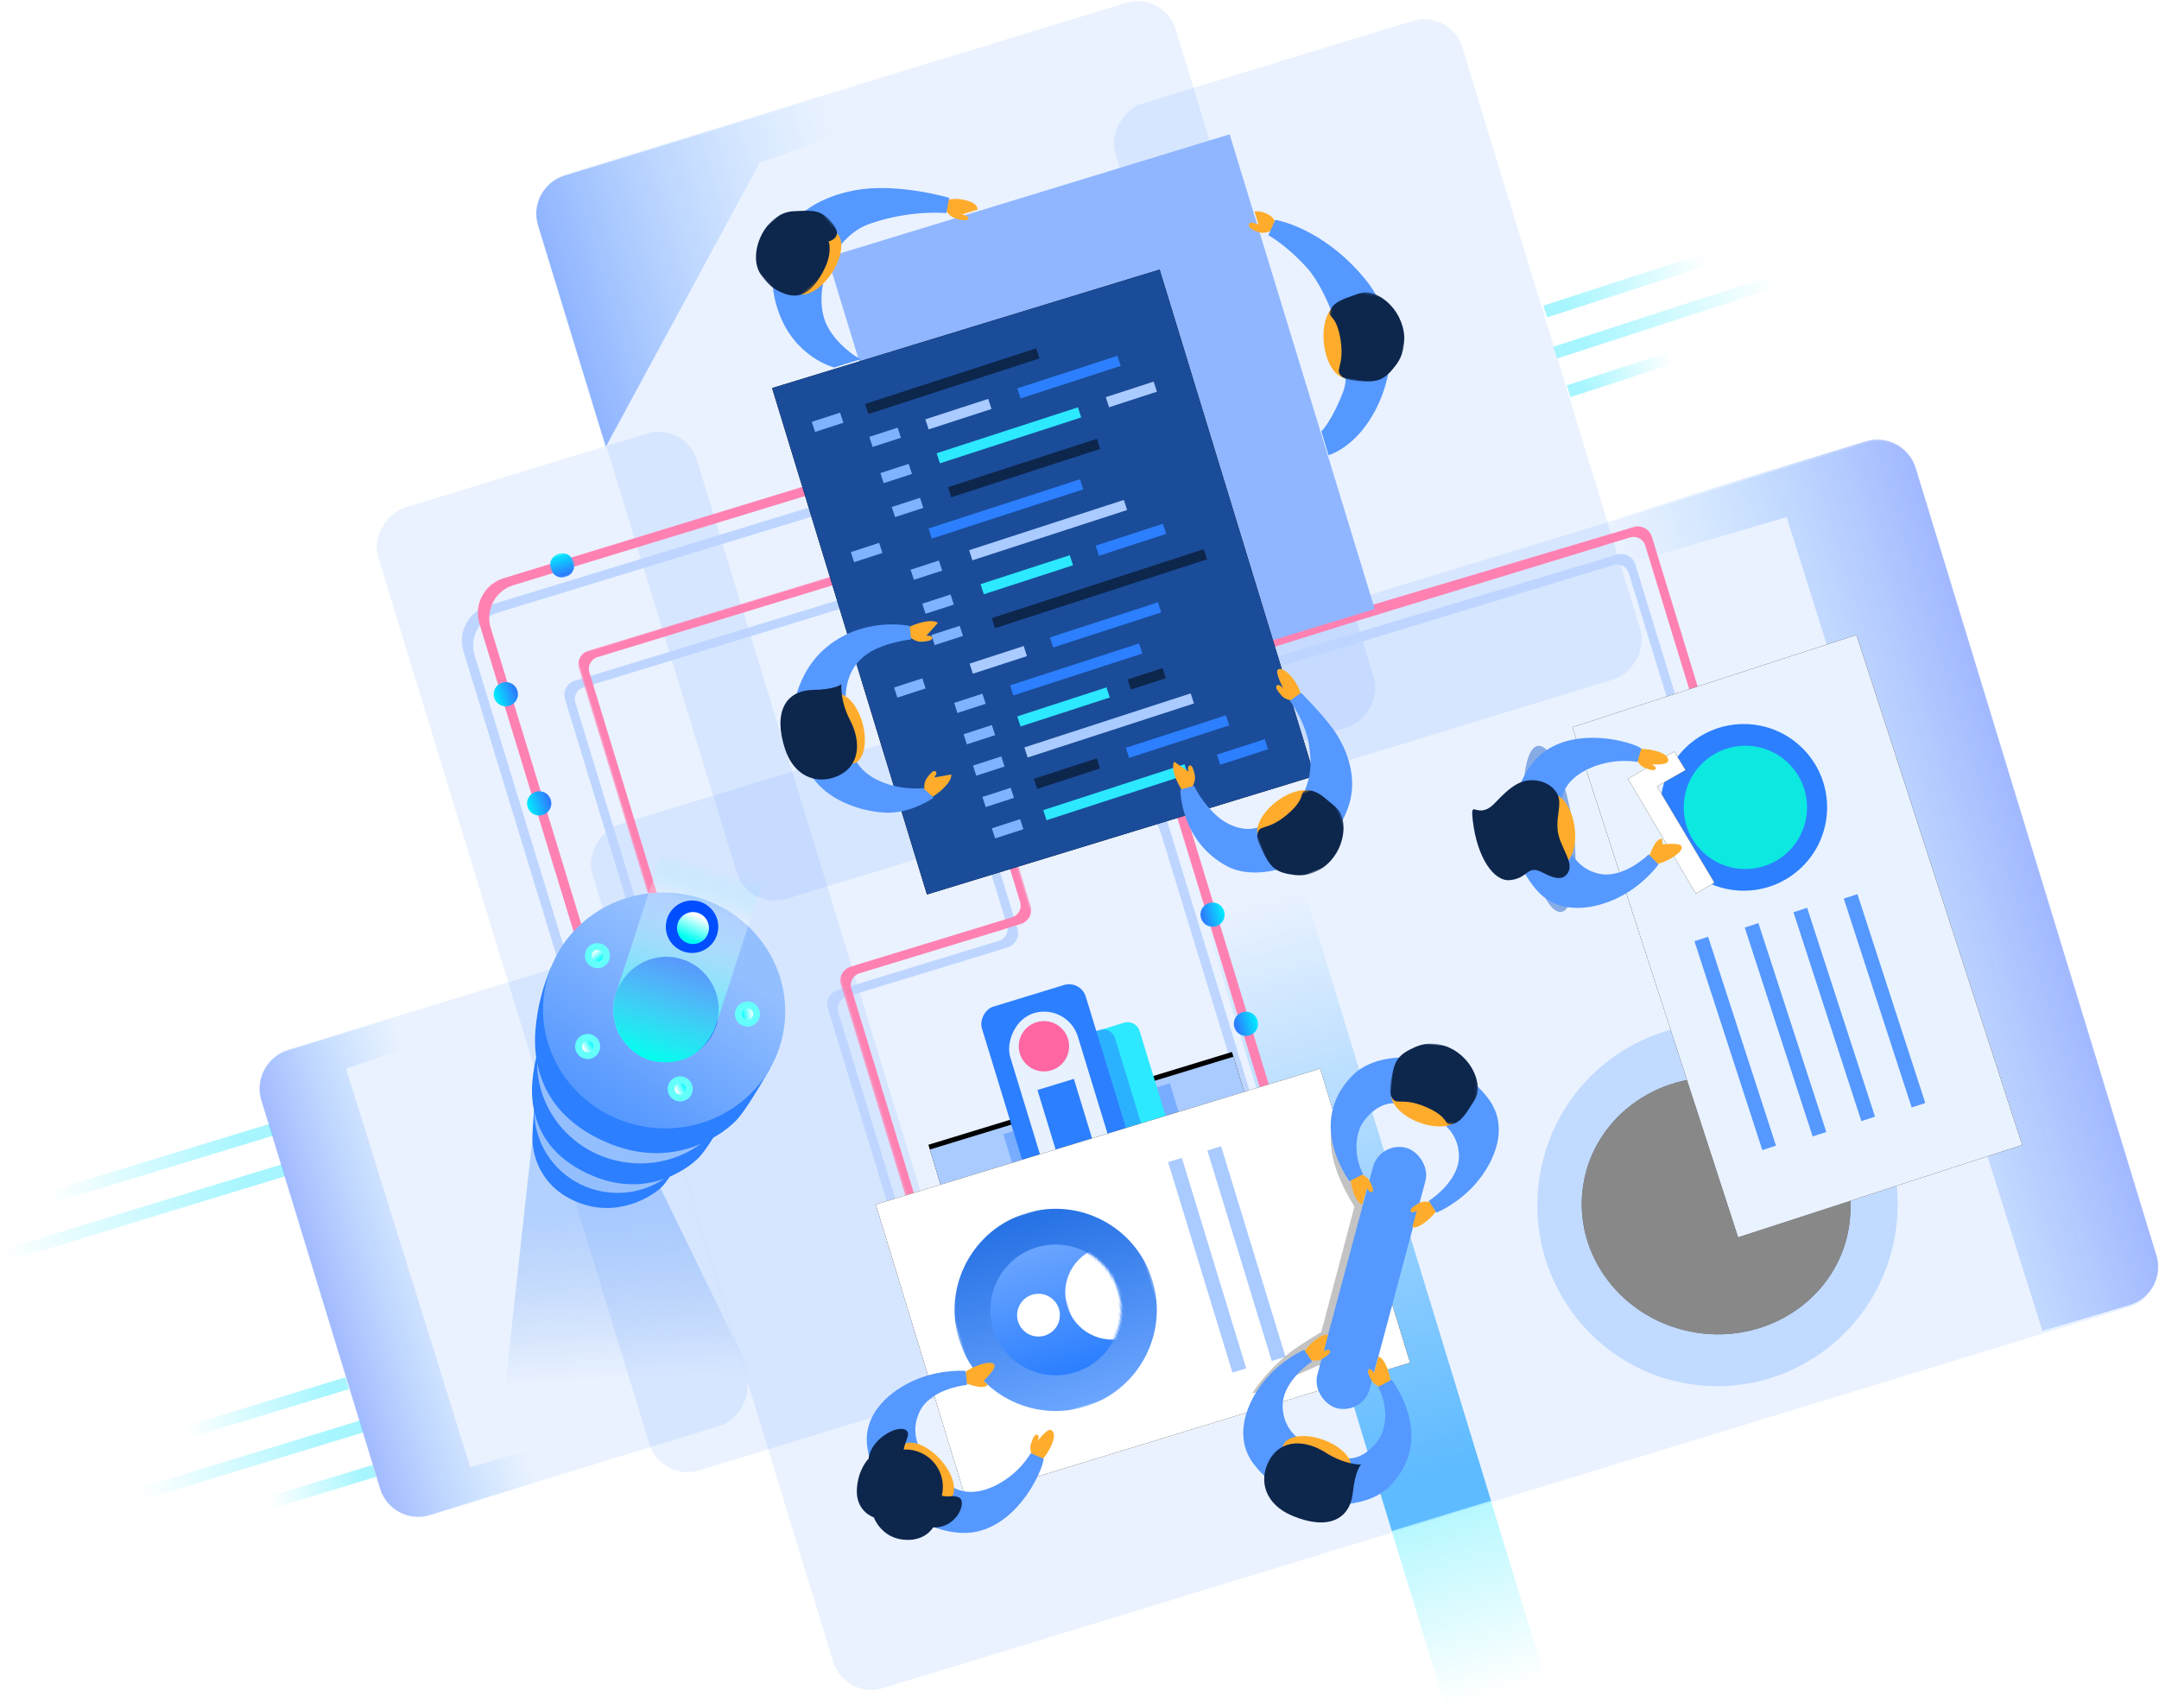 <?xml version="1.0" encoding="UTF-8"?>
<svg width="867px" height="686px" viewBox="0 0 867 686" version="1.1" xmlns="http://www.w3.org/2000/svg" xmlns:xlink="http://www.w3.org/1999/xlink">
    <!-- Generator: Sketch 51 (57462) - http://www.bohemiancoding.com/sketch -->
    <title>Group 15</title>
    <desc>Created with Sketch.</desc>
    <defs>
        <linearGradient x1="50%" y1="33.324%" x2="50%" y2="179.193%" id="linearGradient-1">
            <stop stop-color="#57B6FF" stop-opacity="0" offset="0%"></stop>
            <stop stop-color="#422CFF" offset="100%"></stop>
        </linearGradient>
        <linearGradient x1="9.309%" y1="92.572%" x2="9.309%" y2="-106.591%" id="linearGradient-2">
            <stop stop-color="#57B6FF" stop-opacity="0" offset="0%"></stop>
            <stop stop-color="#422CFF" offset="100%"></stop>
        </linearGradient>
        <linearGradient x1="84.412%" y1="50%" x2="9.948%" y2="50%" id="linearGradient-3">
            <stop stop-color="#2CE9FF" stop-opacity="0" offset="0%"></stop>
            <stop stop-color="#2CE9FF" stop-opacity="0.37" offset="100%"></stop>
        </linearGradient>
        <linearGradient x1="28.696%" y1="50%" x2="94.907%" y2="50%" id="linearGradient-4">
            <stop stop-color="#57B6FF" stop-opacity="0" offset="0%"></stop>
            <stop stop-color="#5FBBFF" offset="100%"></stop>
        </linearGradient>
        <linearGradient x1="84.412%" y1="50%" x2="9.948%" y2="50%" id="linearGradient-5">
            <stop stop-color="#2CE9FF" stop-opacity="0" offset="0%"></stop>
            <stop stop-color="#2CE9FF" stop-opacity="0.422" offset="100%"></stop>
        </linearGradient>
        <linearGradient x1="50%" y1="18.962%" x2="50%" y2="122.17%" id="linearGradient-6">
            <stop stop-color="#99CCFF" stop-opacity="0" offset="0%"></stop>
            <stop stop-color="#6E99FF" offset="100%"></stop>
        </linearGradient>
        <filter x="-3.7%" y="-1.2%" width="107.3%" height="102.4%" filterUnits="objectBoundingBox" id="filter-7">
            <feGaussianBlur stdDeviation="1" in="SourceGraphic"></feGaussianBlur>
        </filter>
        <polygon id="path-8" points="90.473 0 90.473 250.681 8.304 250.681 8.304 0"></polygon>
        <filter x="-34.3%" y="-3.6%" width="168.6%" height="107.2%" filterUnits="objectBoundingBox" id="filter-10">
            <feGaussianBlur stdDeviation="2" in="SourceGraphic"></feGaussianBlur>
        </filter>
        <polygon id="path-11" points="0.438 0.315 10.146 0.315 10.146 10.048 0.438 10.048 0.438 0.315"></polygon>
        <linearGradient x1="100%" y1="53.421%" x2="10.778%" y2="50%" id="linearGradient-13">
            <stop stop-color="#00EFFF" offset="0%"></stop>
            <stop stop-color="#2C7FFF" offset="100%"></stop>
        </linearGradient>
        <polygon id="path-14" points="121.261 127.061 0 127.061 0 0 121.261 0"></polygon>
        <filter x="-1.9%" y="-2.3%" width="103.8%" height="104.7%" filterUnits="objectBoundingBox" id="filter-16">
            <feGaussianBlur stdDeviation="1" in="SourceGraphic"></feGaussianBlur>
        </filter>
        <filter x="-1.9%" y="-1.8%" width="103.8%" height="103.6%" filterUnits="objectBoundingBox" id="filter-17">
            <feGaussianBlur stdDeviation="1" in="SourceGraphic"></feGaussianBlur>
        </filter>
        <polygon id="path-18" points="0.441 0.315 10.208 0.315 10.208 10.048 0.441 10.048 0.441 0.315"></polygon>
        <linearGradient x1="50%" y1="0%" x2="50%" y2="86.43%" id="linearGradient-20">
            <stop stop-color="#00EFFF" offset="0%"></stop>
            <stop stop-color="#2C7FFF" offset="100%"></stop>
        </linearGradient>
        <filter x="-4.9%" y="-4.7%" width="109.9%" height="109.4%" filterUnits="objectBoundingBox" id="filter-21">
            <feGaussianBlur stdDeviation="2" in="SourceGraphic"></feGaussianBlur>
        </filter>
        <polygon id="path-22" points="121.395 127.412 0 127.412 0 0 121.395 0"></polygon>
        <rect id="path-24" x="14.259" y="108.9" width="212.691" height="162.731"></rect>
        <filter x="-14.1%" y="-18.4%" width="128.2%" height="136.9%" filterUnits="objectBoundingBox" id="filter-25">
            <feOffset dx="0" dy="0" in="SourceAlpha" result="shadowOffsetOuter1"></feOffset>
            <feGaussianBlur stdDeviation="10" in="shadowOffsetOuter1" result="shadowBlurOuter1"></feGaussianBlur>
            <feColorMatrix values="0 0 0 0 0.118   0 0 0 0 0.345   0 0 0 0 0.698  0 0 0 0.85 0" type="matrix" in="shadowBlurOuter1"></feColorMatrix>
        </filter>
        <polygon id="path-26" points="35.7 32.182 0.749 32.182 0.749 0.395 35.7 0.395"></polygon>
        <polygon id="path-28" points="35.97 31.024 0.479 31.024 0.479 0.253 35.97 0.253 35.97 31.024"></polygon>
        <polygon id="path-30" points="4.98027651e-20 0.251 4.98027651e-20 11.712 10.439 11.712 10.439 0.251 0 0.251"></polygon>
        <polygon id="path-32" points="36.649 32.029 0.769 32.029 0.769 0.393 36.649 0.393"></polygon>
        <linearGradient x1="45.826%" y1="89.339%" x2="33.052%" y2="30.194%" id="linearGradient-34">
            <stop stop-color="#2772E5" stop-opacity="0" offset="0%"></stop>
            <stop stop-color="#5598FF" stop-opacity="0.368" offset="100%"></stop>
        </linearGradient>
        <linearGradient x1="26.99%" y1="92.684%" x2="60.414%" y2="20.769%" id="linearGradient-35">
            <stop stop-color="#5598FF" offset="0%"></stop>
            <stop stop-color="#94BFFF" offset="100%"></stop>
        </linearGradient>
        <linearGradient x1="50%" y1="0%" x2="50%" y2="100%" id="linearGradient-36">
            <stop stop-color="#19F9EF" stop-opacity="0" offset="0%"></stop>
            <stop stop-color="#FFFFFF" stop-opacity="0.273" offset="20.133%"></stop>
            <stop stop-color="#00FFED" offset="100%"></stop>
        </linearGradient>
        <filter x="-89.4%" y="-89.3%" width="278.7%" height="278.6%" filterUnits="objectBoundingBox" id="filter-37">
            <feGaussianBlur stdDeviation="3" in="SourceGraphic"></feGaussianBlur>
        </filter>
        <linearGradient x1="91.229%" y1="22.662%" x2="16.616%" y2="80.33%" id="linearGradient-38">
            <stop stop-color="#00FDFF" offset="0%"></stop>
            <stop stop-color="#FFFFFF" offset="100%"></stop>
        </linearGradient>
        <filter x="0.0%" y="0.0%" width="100.0%" height="100.0%" filterUnits="objectBoundingBox" id="filter-39">
            <feGaussianBlur stdDeviation="0" in="SourceGraphic"></feGaussianBlur>
        </filter>
        <filter x="-89.4%" y="-89.3%" width="278.7%" height="278.6%" filterUnits="objectBoundingBox" id="filter-40">
            <feGaussianBlur stdDeviation="3" in="SourceGraphic"></feGaussianBlur>
        </filter>
        <linearGradient x1="38.359%" y1="0%" x2="70.879%" y2="100%" id="linearGradient-41">
            <stop stop-color="#FFFFFFFEFDFF" offset="0%"></stop>
            <stop stop-color="#FFFFFF" offset="100%"></stop>
        </linearGradient>
        <filter x="0.0%" y="0.0%" width="100.0%" height="100.0%" filterUnits="objectBoundingBox" id="filter-42">
            <feGaussianBlur stdDeviation="0" in="SourceGraphic"></feGaussianBlur>
        </filter>
        <filter x="-89.4%" y="-89.3%" width="278.7%" height="278.6%" filterUnits="objectBoundingBox" id="filter-43">
            <feGaussianBlur stdDeviation="3" in="SourceGraphic"></feGaussianBlur>
        </filter>
        <linearGradient x1="0%" y1="66.188%" x2="100%" y2="34.645%" id="linearGradient-44">
            <stop stop-color="#00FDFF" offset="0%"></stop>
            <stop stop-color="#FFFFFF" offset="100%"></stop>
        </linearGradient>
        <filter x="0.0%" y="0.0%" width="100.0%" height="100.0%" filterUnits="objectBoundingBox" id="filter-45">
            <feGaussianBlur stdDeviation="0" in="SourceGraphic"></feGaussianBlur>
        </filter>
        <filter x="-89.4%" y="-89.3%" width="278.7%" height="278.6%" filterUnits="objectBoundingBox" id="filter-46">
            <feGaussianBlur stdDeviation="3" in="SourceGraphic"></feGaussianBlur>
        </filter>
        <linearGradient x1="85.421%" y1="81.004%" x2="15.72%" y2="19.013%" id="linearGradient-47">
            <stop stop-color="#00FDFF" offset="0%"></stop>
            <stop stop-color="#FFFFFF" offset="100%"></stop>
        </linearGradient>
        <filter x="0.0%" y="0.0%" width="100.0%" height="100.0%" filterUnits="objectBoundingBox" id="filter-48">
            <feGaussianBlur stdDeviation="0" in="SourceGraphic"></feGaussianBlur>
        </filter>
        <filter x="-142.5%" y="-142.3%" width="384.9%" height="384.7%" filterUnits="objectBoundingBox" id="filter-49">
            <feGaussianBlur stdDeviation="10" in="SourceGraphic"></feGaussianBlur>
        </filter>
        <linearGradient x1="37.288%" y1="83.436%" x2="57.7%" y2="9.668%" id="linearGradient-50">
            <stop stop-color="#00FFF3" offset="0%"></stop>
            <stop stop-color="#FFFFFF" offset="100%"></stop>
        </linearGradient>
        <filter x="-46.8%" y="-46.8%" width="193.6%" height="193.5%" filterUnits="objectBoundingBox" id="filter-51">
            <feGaussianBlur stdDeviation="2" in="SourceGraphic"></feGaussianBlur>
        </filter>
        <ellipse id="path-52" cx="697.226" cy="458.871" rx="54.014" ry="51.536"></ellipse>
        <filter x="-18.1%" y="-18.9%" width="136.1%" height="137.8%" filterUnits="objectBoundingBox" id="filter-53">
            <feOffset dx="0" dy="0" in="SourceAlpha" result="shadowOffsetOuter1"></feOffset>
            <feGaussianBlur stdDeviation="6.5" in="shadowOffsetOuter1" result="shadowBlurOuter1"></feGaussianBlur>
            <feComposite in="shadowBlurOuter1" in2="SourceAlpha" operator="out" result="shadowBlurOuter1"></feComposite>
            <feColorMatrix values="0 0 0 0 0.333   0 0 0 0 0.596   0 0 0 0 1  0 0 0 0.571 0" type="matrix" in="shadowBlurOuter1"></feColorMatrix>
        </filter>
        <rect id="path-54" x="63.479" y="-6.092" width="119.962" height="215.421"></rect>
        <filter x="-25.0%" y="-13.9%" width="150.0%" height="127.9%" filterUnits="objectBoundingBox" id="filter-55">
            <feOffset dx="0" dy="0" in="SourceAlpha" result="shadowOffsetOuter1"></feOffset>
            <feGaussianBlur stdDeviation="10" in="shadowOffsetOuter1" result="shadowBlurOuter1"></feGaussianBlur>
            <feColorMatrix values="0 0 0 0 0.333   0 0 0 0 0.596   0 0 0 0 1  0 0 0 0.85 0" type="matrix" in="shadowBlurOuter1"></feColorMatrix>
        </filter>
        <polygon id="path-56" points="168.091 85.832 162.374 106.6 214.013 120.86 216.324 112.514 172.849 100.699 176.542 88.019"></polygon>
        <filter x="-13.9%" y="-21.4%" width="127.8%" height="142.8%" filterUnits="objectBoundingBox" id="filter-57">
            <feOffset dx="0" dy="0" in="SourceAlpha" result="shadowOffsetOuter1"></feOffset>
            <feGaussianBlur stdDeviation="2.5" in="shadowOffsetOuter1" result="shadowBlurOuter1"></feGaussianBlur>
            <feColorMatrix values="0 0 0 0 0.173   0 0 0 0 0.498   0 0 0 0 1  0 0 0 0.555 0" type="matrix" in="shadowBlurOuter1"></feColorMatrix>
        </filter>
        <filter x="-22.3%" y="-79.5%" width="144.6%" height="259.1%" filterUnits="objectBoundingBox" id="filter-58">
            <feGaussianBlur stdDeviation="5" in="SourceGraphic"></feGaussianBlur>
        </filter>
        <rect id="path-59" x="34.882" y="75.053" width="127.49" height="93.88"></rect>
        <filter x="-12.6%" y="-14.9%" width="125.1%" height="134.1%" filterUnits="objectBoundingBox" id="filter-60">
            <feOffset dx="0" dy="2" in="SourceAlpha" result="shadowOffsetOuter1"></feOffset>
            <feGaussianBlur stdDeviation="5" in="shadowOffsetOuter1" result="shadowBlurOuter1"></feGaussianBlur>
            <feColorMatrix values="0 0 0 0 0.086   0 0 0 0 0.247   0 0 0 0 0.498  0 0 0 0.4 0" type="matrix" in="shadowBlurOuter1"></feColorMatrix>
        </filter>
        <filter x="-12.9%" y="-31.5%" width="125.8%" height="163.0%" filterUnits="objectBoundingBox" id="filter-61">
            <feGaussianBlur stdDeviation="3" in="SourceGraphic"></feGaussianBlur>
        </filter>
        <filter x="-37.3%" y="-16.0%" width="174.7%" height="132.0%" filterUnits="objectBoundingBox" id="filter-62">
            <feGaussianBlur stdDeviation="5" in="SourceGraphic"></feGaussianBlur>
        </filter>
        <rect id="path-63" x="32.928" y="49.404" width="186.593" height="123.48"></rect>
        <filter x="-16.1%" y="-24.3%" width="132.2%" height="148.6%" filterUnits="objectBoundingBox" id="filter-64">
            <feOffset dx="0" dy="0" in="SourceAlpha" result="shadowOffsetOuter1"></feOffset>
            <feGaussianBlur stdDeviation="10" in="shadowOffsetOuter1" result="shadowBlurOuter1"></feGaussianBlur>
            <feColorMatrix values="0 0 0 0 0.153   0 0 0 0 0.153   0 0 0 0 0.153  0 0 0 0.3 0" type="matrix" in="shadowBlurOuter1"></feColorMatrix>
        </filter>
        <filter x="-5.4%" y="-14.7%" width="110.7%" height="129.4%" filterUnits="objectBoundingBox" id="filter-65">
            <feGaussianBlur stdDeviation="2" in="SourceGraphic"></feGaussianBlur>
        </filter>
        <filter x="-9.1%" y="-9.0%" width="118.3%" height="118.1%" filterUnits="objectBoundingBox" id="filter-66">
            <feOffset dx="0" dy="0" in="SourceAlpha" result="shadowOffsetOuter1"></feOffset>
            <feGaussianBlur stdDeviation="2.5" in="shadowOffsetOuter1" result="shadowBlurOuter1"></feGaussianBlur>
            <feColorMatrix values="0 0 0 0 0.653   0 0 0 0 0.653   0 0 0 0 0.653  0 0 0 1 0" type="matrix" in="shadowBlurOuter1" result="shadowMatrixOuter1"></feColorMatrix>
            <feMerge>
                <feMergeNode in="shadowMatrixOuter1"></feMergeNode>
                <feMergeNode in="SourceGraphic"></feMergeNode>
            </feMerge>
        </filter>
        <polygon id="path-67" points="81.199 0.463 81.199 81.663 9.19178099e-05 81.663 9.19178099e-05 0.463 81.199 0.463"></polygon>
        <linearGradient x1="98.392%" y1="50%" x2="2.794%" y2="50%" id="linearGradient-69">
            <stop stop-color="#6AA5FF" offset="0%"></stop>
            <stop stop-color="#2772E5" offset="100%"></stop>
        </linearGradient>
        <linearGradient x1="-1.11022302e-14%" y1="50%" x2="98.392%" y2="50%" id="linearGradient-70">
            <stop stop-color="#6AA5FF" offset="0%"></stop>
            <stop stop-color="#2C7FFF" offset="100%"></stop>
        </linearGradient>
        <path d="M38.318,14.284 C33.546,19.212 26.86,22.275 19.458,22.275 C12.056,22.275 5.37,19.211 0.598,14.283 L0.598,0.884 L38.318,0.884 L38.318,14.284 Z" id="path-71"></path>
        <polygon id="path-73" points="35.878 32.172 0.753 32.172 0.753 0.395 35.878 0.395"></polygon>
    </defs>
    <g id="Page-1" stroke="none" stroke-width="1" fill="none" fill-rule="evenodd">
        <g id="Artboard" transform="translate(-78, -35)">
            <g id="Group-15" transform="translate(528.711, 390.029) rotate(9) translate(-528.711, -390.029) translate(87.211, 21.529)">
                <rect id="Rectangle" fill-opacity="0.1" fill="#2C7FFF" transform="translate(511.893, 157.086) rotate(64) translate(-511.893, -157.086) " x="373.638" y="84.242" width="276.512" height="145.689" rx="16"></rect>
                <rect id="Rectangle" fill-opacity="0.1" fill="#2C7FFF" transform="translate(218.29, 547.74) rotate(64) translate(-218.29, -547.74) " x="120.669" y="470.755" width="195.243" height="153.969" rx="16"></rect>
                <path d="M93.2,519.681 L105.196,519.001 L107.076,571.32 L274.721,570.404 L275.635,515.362 L288.322,515.963 L288.404,591.519 C288.412,600.356 281.255,607.525 272.419,607.533 C272.414,607.533 272.409,607.533 272.404,607.533 L109.161,607.526 C100.325,607.526 93.161,600.363 93.161,591.526 C93.161,591.524 93.161,591.521 93.161,591.519 L93.2,519.681 Z" id="Rectangle" fill="url(#linearGradient-1)" transform="translate(190.783, 561.448) rotate(64) translate(-190.783, -561.448) "></path>
                <rect id="Rectangle" fill-opacity="0.1" fill="#2C7FFF" transform="translate(553.023, 424.678) rotate(64) translate(-553.023, -424.678) " x="371.655" y="146.68" width="362.736" height="555.997" rx="16"></rect>
                <path d="M576.954,264.616 L907.683,264.616 C916.519,264.616 923.683,271.779 923.683,280.616 C923.683,280.665 923.682,280.714 923.682,280.764 L923.344,317.26 L580.789,319.922 L579.92,398.412 L560.954,398.412 L560.954,280.616 C560.954,271.779 568.117,264.616 576.954,264.616 Z" id="Rectangle" fill="url(#linearGradient-2)" transform="translate(742.318, 331.514) rotate(64) translate(-742.318, -331.514) "></path>
                <rect id="Rectangle" fill="url(#linearGradient-3)" transform="translate(623.886, 632.31) rotate(64) translate(-623.886, -632.31) " x="568.881" y="611.497" width="110.01" height="41.625"></rect>
                <rect id="Rectangle" fill="url(#linearGradient-4)" transform="translate(528.246, 436.076) rotate(64) translate(-528.246, -436.076) " x="346.878" y="415.263" width="362.736" height="41.625"></rect>
                <rect id="Rectangle" fill="url(#linearGradient-5)" transform="translate(158.573, 659.565) rotate(154) translate(-158.573, -659.565) " x="132.805" y="657.087" width="51.536" height="4.955"></rect>
                <rect id="Rectangle" fill="url(#linearGradient-5)" transform="translate(124.381, 655.6) rotate(154) translate(-124.381, -655.6) " x="69.376" y="653.123" width="110.01" height="4.955"></rect>
                <rect id="Rectangle" fill="url(#linearGradient-5)" transform="translate(129.336, 632.805) rotate(154) translate(-129.336, -632.805) " x="89.197" y="630.328" width="80.278" height="4.955"></rect>
                <rect id="Rectangle" fill="url(#linearGradient-5)" transform="translate(69.871, 543.608) rotate(154) translate(-69.871, -543.608) " x="14.866" y="541.13" width="110.01" height="4.955"></rect>
                <rect id="Rectangle" fill="url(#linearGradient-5)" transform="translate(63.925, 565.412) rotate(154) translate(-63.925, -565.412) " x="-5.946" y="562.934" width="139.742" height="4.955"></rect>
                <rect id="Rectangle" fill="url(#linearGradient-5)" transform="translate(610.506, 133.3) scale(-1, 1) rotate(207) translate(-610.506, -133.3) " x="584.738" y="130.823" width="51.536" height="4.955"></rect>
                <rect id="Rectangle" fill="url(#linearGradient-5)" transform="translate(628.841, 105.55) scale(-1, 1) rotate(207) translate(-628.841, -105.55) " x="573.836" y="103.072" width="110.01" height="4.955"></rect>
                <rect id="Rectangle" fill="url(#linearGradient-5)" transform="translate(609.019, 96.63) scale(-1, 1) rotate(207) translate(-609.019, -96.63) " x="568.881" y="94.153" width="80.278" height="4.955"></rect>
                <rect id="Rectangle" fill-opacity="0.1" fill="#2C7FFF" transform="translate(348.365, 207.136) rotate(64) translate(-348.365, -207.136) " x="196.234" y="73.34" width="304.262" height="267.592" rx="16"></rect>
                <path d="M200.201,67.393 L215.586,67.393 L218.073,129.4 L309.217,221.983 L216.201,222.002 C207.365,222.004 200.2,214.842 200.198,206.005 C200.198,206.004 200.198,206.003 200.198,206.002 L200.201,67.393 Z" id="Rectangle" fill="url(#linearGradient-6)" transform="translate(254.708, 144.698) rotate(64) translate(-254.708, -144.698) "></path>
                <rect id="Rectangle" fill-opacity="0.1" fill="#2C7FFF" transform="translate(267.592, 423.687) rotate(64) translate(-267.592, -423.687) " x="65.411" y="356.789" width="404.361" height="133.796" rx="16"></rect>
                <g id="Page-1" transform="translate(369.664, 409.999) rotate(-26) translate(-369.664, -409.999) translate(324.164, 280.499)">
                    <path d="M79.023,7.463 C79.074,7.745 79.111,8.031 79.111,8.327 L79.111,126.116 C79.111,128.817 76.908,131.006 74.193,131.006 L8.582,131.006 C8.582,131.006 8.577,131.016 8.576,131.019 L6.482,131.019 C3.199,131.019 0.538,133.666 0.538,136.93 L0.538,252.678 C0.538,255.146 2.06,257.259 4.222,258.144 C4.171,257.862 4.134,257.576 4.134,257.279 L4.134,139.49 C4.134,136.79 6.336,134.6 9.052,134.6 C9.052,134.6 40.542,134.611 70.348,134.627 C70.348,134.627 70.384,134.614 70.447,134.588 L76.764,134.588 C80.046,134.588 82.707,131.941 82.707,128.677 L82.707,12.93 C82.707,10.461 81.184,8.348 79.023,7.463" id="Fill-1" fill="#BED6FF" filter="url(#filter-7)"></path>
                    <mask id="mask-9" fill="white">
                        <use xlink:href="#path-8"></use>
                    </mask>
                    <g id="Clip-2"></g>
                    <path d="M86.789,0 C86.84,0.282 86.877,0.568 86.877,0.865 L86.877,118.653 C86.877,121.354 84.675,123.543 81.959,123.543 L16.349,123.543 C16.349,123.543 16.343,123.554 16.342,123.556 L14.248,123.556 C10.965,123.556 8.304,126.204 8.304,129.467 L8.304,245.215 C8.304,247.683 9.826,249.796 11.988,250.681 C11.937,250.399 11.9,250.113 11.9,249.817 L11.9,132.027 C11.9,129.327 14.102,127.138 16.818,127.138 C16.818,127.138 48.308,127.148 78.115,127.164 C78.115,127.164 78.15,127.151 78.213,127.126 L84.53,127.125 C87.812,127.125 90.473,124.478 90.473,121.214 L90.473,5.467 C90.473,2.998 88.95,0.885 86.789,0" id="Fill-1" fill="#FF81B2" mask="url(#mask-9)"></path>
                    <path d="M160.075,-60.705 L49.502,-60.705 C47.018,-60.705 44.892,-59.188 44.004,-57.036 C44.289,-57.087 44.578,-57.124 44.878,-57.124 L157.505,-57.124 C160.22,-57.124 162.423,-54.934 162.423,-52.234 L162.423,65.555 C162.423,65.851 162.386,66.138 162.334,66.42 C164.496,65.535 166.018,63.422 166.018,60.953 L166.018,-54.794 C166.018,-58.059 163.358,-60.705 160.075,-60.705" id="Fill-1" fill="#FF2D7F" mask="url(#mask-9)"></path>
                    <path d="M-20.048,9.42 C-19.998,9.702 -19.961,9.988 -19.961,10.285 L-19.961,128.073 C-19.961,130.774 -22.163,132.963 -24.878,132.963 L-90.489,132.963 C-90.489,132.963 -90.495,132.974 -90.495,132.976 L-92.59,132.976 C-95.873,132.976 -98.534,135.624 -98.534,138.887 L-98.534,254.635 C-98.534,257.103 -97.011,259.216 -94.849,260.101 C-94.9,259.819 -94.937,259.533 -94.937,259.237 L-94.937,141.447 C-94.937,138.747 -92.736,136.558 -90.019,136.558 C-90.019,136.558 -58.53,136.568 -28.723,136.584 C-28.723,136.584 -28.688,136.571 -28.624,136.546 L-22.308,136.545 C-19.025,136.545 -16.364,133.898 -16.364,130.634 L-16.364,14.887 C-16.364,12.418 -17.888,10.305 -20.048,9.42" id="Fill-1" fill="#FF2D7F" mask="url(#mask-9)"></path>
                </g>
                <g id="Page-1" transform="translate(472.402, 403.318) rotate(-26) translate(-472.402, -403.318) translate(448.902, 314.318)">
                    <path d="M26.196,7.088 C33.745,7.088 39.864,13.224 39.864,20.793 L39.864,162.591 C39.864,165.048 39.211,167.348 38.082,169.341 C41.486,166.664 43.681,162.513 43.681,157.839 L43.681,17.879 C43.681,9.803 37.151,3.255 29.096,3.255 L26.196,7.088 Z" id="Fill-1" fill="#FF81B2"></path>
                    <path d="M18.096,15.371 C25.645,15.371 31.764,21.507 31.764,29.076 L31.764,170.874 C31.764,173.331 31.112,175.631 29.982,177.624 C33.387,174.947 35.582,170.796 35.582,166.122 L35.582,26.162 C35.582,18.086 29.051,11.538 20.996,11.538 L18.096,15.371 Z" id="Fill-1" fill="#BED6FF" filter="url(#filter-10)"></path>
                    <g id="Group-5" transform="translate(-0, 0)">
                        <mask id="mask-12" fill="white">
                            <use xlink:href="#path-11"></use>
                        </mask>
                        <g id="Clip-4"></g>
                    </g>
                    <path d="M46.875,66.516 C46.875,69.204 44.702,71.383 42.021,71.383 C39.34,71.383 37.167,69.204 37.167,66.516 C37.167,63.828 39.34,61.649 42.021,61.649 C44.702,61.649 46.875,63.828 46.875,66.516" id="Fill-6" fill="url(#linearGradient-13)"></path>
                    <path d="M46.875,112.369 C46.875,115.057 44.702,117.236 42.021,117.236 C39.34,117.236 37.167,115.057 37.167,112.369 C37.167,109.681 39.34,107.502 42.021,107.502 C44.702,107.502 46.875,109.681 46.875,112.369" id="Fill-8" fill="url(#linearGradient-13)"></path>
                </g>
                <g id="Group-13" transform="translate(479.683, 183.35)">
                    <g id="Page-1" transform="translate(119.555, 85.202) rotate(-26) translate(-119.555, -85.202) translate(58.555, 21.202)">
                        <mask id="mask-15" fill="white">
                            <use xlink:href="#path-14"></use>
                        </mask>
                        <g id="Clip-2"></g>
                    </g>
                    <path d="M26.253,48.227 C23.785,48.227 21.505,50.257 20.622,52.408 C20.811,52.374 70.547,52.433 169.83,52.584 C172.528,52.584 174.717,54.772 174.717,57.471 L174.717,175.201 C174.717,175.497 174.68,175.784 174.629,176.065 C176.777,175.181 178.29,173.069 178.29,170.601 L178.29,54.913 C178.29,51.649 175.647,49.005 172.384,49.005 L26.253,48.227 Z" id="Fill-1" fill="#BED6FF" filter="url(#filter-16)" transform="translate(99.456, 112.146) rotate(-26) translate(-99.456, -112.146) "></path>
                </g>
                <path d="M498.549,221.011 C496.084,221.011 498.951,223.912 498.069,226.058 C498.352,226.007 542.475,225.713 542.773,225.713 L654.582,225.713 C657.278,225.713 659.464,227.895 659.464,230.587 L659.464,347.999 C659.464,348.294 659.427,348.58 659.376,348.861 C661.522,347.979 663.033,345.872 663.033,343.411 L663.033,228.035 C663.033,224.781 660.393,222.143 657.134,222.143 L498.549,221.011 Z" id="Fill-1" fill="#FF81B2" transform="translate(580.278, 284.936) rotate(-26) translate(-580.278, -284.936) "></path>
                <g id="Page-1" transform="translate(268.484, 337.353) scale(-1, 1) rotate(26) translate(-268.484, -337.353) translate(183.984, 247.853)">
                    <path d="M153.685,11.96 L20.935,11.96 C16.238,11.96 12.066,14.169 9.38,17.591 C11.385,16.452 13.7,15.794 16.172,15.794 L150.767,15.794 C158.363,15.794 164.519,21.93 164.519,29.498 L164.519,171.296 C164.519,173.753 163.863,176.053 162.727,178.046 C166.152,175.37 168.361,171.218 168.361,166.544 L168.361,26.585 C168.361,18.508 161.79,11.96 153.685,11.96" id="Fill-1" fill="#BED6FF" filter="url(#filter-17)"></path>
                    <path d="M144.306,3.255 L11.556,3.255 C6.858,3.255 2.686,5.463 1.10134124e-13,8.886 C2.005,7.747 4.32,7.088 6.792,7.088 L141.387,7.088 C148.983,7.088 155.14,13.224 155.14,20.793 L155.14,162.591 C155.14,165.048 154.483,167.348 153.347,169.341 C156.772,166.664 158.981,162.513 158.981,157.839 L158.981,17.879 C158.981,9.803 152.41,3.255 144.306,3.255" id="Fill-1" fill="#FF81B2"></path>
                    <g id="Group-5" transform="translate(115.031, 0)">
                        <mask id="mask-19" fill="white">
                            <use xlink:href="#path-18"></use>
                        </mask>
                        <g id="Clip-4"></g>
                        <path d="M10.208,5.181 C10.208,7.869 8.022,10.048 5.325,10.048 C2.627,10.048 0.441,7.869 0.441,5.181 C0.441,2.493 2.627,0.314 5.325,0.314 C8.022,0.314 10.208,2.493 10.208,5.181" id="Fill-3" fill="url(#linearGradient-20)" mask="url(#mask-19)"></path>
                    </g>
                    <path d="M162.011,48.062 C162.011,50.749 159.825,52.928 157.128,52.928 C154.43,52.928 152.244,50.749 152.244,48.062 C152.244,45.374 154.43,43.195 157.128,43.195 C159.825,43.195 162.011,45.374 162.011,48.062" id="Fill-6" fill="url(#linearGradient-13)"></path>
                    <path d="M162.011,93.915 C162.011,96.603 159.825,98.781 157.128,98.781 C154.43,98.781 152.244,96.603 152.244,93.915 C152.244,91.227 154.43,89.048 157.128,89.048 C159.825,89.048 162.011,91.227 162.011,93.915" id="Fill-8" fill="url(#linearGradient-13)"></path>
                </g>
                <g id="Page-1" transform="translate(290.36, 349.503) scale(-1, 1) rotate(26) translate(-290.36, -349.503) translate(224.86, 280.503)">
                    <path d="M124.416,9.96 L14.404,9.96 C11.933,9.96 9.818,11.48 8.934,13.637 C9.218,13.586 9.506,13.549 9.804,13.549 L121.859,13.549 C124.56,13.549 126.752,15.743 126.752,18.45 L126.752,136.505 C126.752,136.802 126.715,137.089 126.663,137.372 C128.814,136.485 130.329,134.367 130.329,131.893 L130.329,15.884 C130.329,12.612 127.682,9.96 124.416,9.96" id="Fill-1" fill="#BED6FF" filter="url(#filter-21)"></path>
                    <mask id="mask-23" fill="white">
                        <use xlink:href="#path-22"></use>
                    </mask>
                    <g id="Clip-2"></g>
                    <path d="M115.482,0 L5.47,0 C2.999,0 0.884,1.52 0,3.678 C0.284,3.626 0.572,3.59 0.87,3.59 L112.925,3.59 C115.627,3.59 117.818,5.784 117.818,8.49 L117.818,126.546 C117.818,126.842 117.781,127.13 117.73,127.412 C119.88,126.526 121.395,124.408 121.395,121.933 L121.395,5.925 C121.395,2.653 118.749,0 115.482,0" id="Fill-1" fill="#FF81B2" mask="url(#mask-23)"></path>
                </g>
                <g id="Board" transform="translate(270.565, 63.429)">
                    <rect id="Rectangle" fill="#90B6FF" transform="translate(134.172, 127.567) rotate(64) translate(-134.172, -127.567) " x="34.491" y="43.121" width="199.363" height="168.892"></rect>
                    <g id="Rectangle" transform="translate(120.604, 190.266) rotate(64) translate(-120.604, -190.266) ">
                        <use fill="black" fill-opacity="1" filter="url(#filter-25)" xlink:href="#path-24"></use>
                        <use fill="#1A4C99" fill-rule="evenodd" xlink:href="#path-24"></use>
                    </g>
                    <g id="Group-8" transform="translate(119.594, 194.937) rotate(179) translate(-119.594, -194.937) translate(19.094, 94.937)">
                        <g id="green" transform="translate(0, 10.107)">
                            <rect id="Rectangle" fill="#0D264C" transform="translate(146.814, 169.348) rotate(64) translate(-146.814, -169.348) " x="144.685" y="133.242" width="4.259" height="72.213"></rect>
                            <rect id="Rectangle" fill="#AACBFF" transform="translate(142.541, 156.581) rotate(64) translate(-142.541, -156.581) " x="140.412" y="143.311" width="4.259" height="26.54"></rect>
                            <rect id="Rectangle" fill="#2C7FFF" transform="translate(100.643, 177.489) rotate(64) translate(-100.643, -177.489) " x="98.513" y="156.346" width="4.259" height="42.287"></rect>
                            <rect id="Rectangle" fill="#2CE9FF" transform="translate(121.27, 150.978) rotate(64) translate(-121.27, -150.978) " x="119.141" y="121.146" width="4.259" height="59.665"></rect>
                            <rect id="Rectangle" fill="#AACBFF" transform="translate(74.873, 174.086) rotate(64) translate(-74.873, -174.086) " x="72.743" y="163.979" width="4.259" height="20.214"></rect>
                            <rect id="Rectangle" fill="#0D264C" transform="translate(79.284, 19.68) rotate(64) translate(-79.284, -19.68) " x="77.154" y="6.41" width="4.259" height="26.54"></rect>
                            <rect id="Rectangle" fill="#2C7FFF" transform="translate(37.385, 40.588) rotate(64) translate(-37.385, -40.588) " x="35.256" y="19.445" width="4.259" height="42.287"></rect>
                            <rect id="Rectangle" fill="#2CE9FF" transform="translate(58.929, 14.996) rotate(64) translate(-58.929, -14.996) " x="56.8" y="-14.837" width="4.259" height="59.665"></rect>
                            <rect id="Rectangle" fill="#2C7FFF" transform="translate(10.699, 38.104) rotate(64) translate(-10.699, -38.104) " x="8.569" y="27.997" width="4.259" height="20.214"></rect>
                            <rect id="Rectangle" fill="#0D264C" transform="translate(113.425, 138.813) rotate(64) translate(-113.425, -138.813) " x="111.295" y="107.388" width="4.259" height="62.85"></rect>
                            <rect id="Rectangle" fill="#2C7FFF" transform="translate(118.36, 121.542) rotate(64) translate(-118.36, -121.542) " x="116.231" y="89.562" width="4.259" height="63.959"></rect>
                            <rect id="Rectangle" fill="#AACBFF" transform="translate(100.393, 115.469) rotate(64) translate(-100.393, -115.469) " x="98.263" y="82.802" width="4.259" height="65.334"></rect>
                            <rect id="Rectangle" fill="#2CE9FF" transform="translate(106.38, 96.542) rotate(64) translate(-106.38, -96.542) " x="104.25" y="77.707" width="4.259" height="37.671"></rect>
                            <rect id="Rectangle" fill="#2C7FFF" transform="translate(66.917, 116.26) rotate(64) translate(-66.917, -116.26) " x="64.788" y="102.081" width="4.259" height="28.359"></rect>
                            <rect id="Rectangle" fill="#0D264C" transform="translate(76.717, 95.042) rotate(64) translate(-76.717, -95.042) " x="74.587" y="50.286" width="4.259" height="89.512"></rect>
                            <rect id="Rectangle" fill="#2C7FFF" transform="translate(72.25, 80.977) rotate(64) translate(-72.25, -80.977) " x="70.121" y="58.167" width="4.259" height="45.62"></rect>
                            <rect id="Rectangle" fill="#AACBFF" transform="translate(112.964, 61.076) rotate(64) translate(-112.964, -61.076) " x="110.834" y="49.657" width="4.259" height="22.837"></rect>
                            <rect id="Rectangle" fill="#2C7FFF" transform="translate(81.426, 61.636) rotate(64) translate(-81.426, -61.636) " x="79.297" y="34.398" width="4.259" height="54.475"></rect>
                            <rect id="Rectangle" fill="#2CE9FF" transform="translate(84.377, 46.008) rotate(64) translate(-84.377, -46.008) " x="82.248" y="27.173" width="4.259" height="37.671"></rect>
                            <rect id="Rectangle" fill="#0D264C" transform="translate(52.868, 61.838) rotate(64) translate(-52.868, -61.838) " x="50.739" y="54.453" width="4.259" height="14.772"></rect>
                            <rect id="Rectangle" fill="#AACBFF" transform="translate(65.195, 41.199) rotate(64) translate(-65.195, -41.199) " x="63.066" y="6.086" width="4.259" height="70.227"></rect>
                        </g>
                        <g id="pink" transform="translate(92.52, 0)" fill="#80B2FF">
                            <rect id="Rectangle" transform="translate(101.596, 156.138) rotate(64) translate(-101.596, -156.138) " x="99.467" y="150.166" width="4.259" height="11.945"></rect>
                            <rect id="Rectangle" transform="translate(77.872, 153.382) rotate(64) translate(-77.872, -153.382) " x="75.743" y="147.409" width="4.259" height="11.945"></rect>
                            <rect id="Rectangle-Copy" transform="translate(71.455, 139.6) rotate(64) translate(-71.455, -139.6) " x="69.325" y="133.627" width="4.259" height="11.945"></rect>
                            <rect id="Rectangle-Copy-2" transform="translate(65.037, 126.737) rotate(64) translate(-65.037, -126.737) " x="62.908" y="120.764" width="4.259" height="11.945"></rect>
                            <rect id="Rectangle-Copy-3" transform="translate(78.789, 106.523) rotate(64) translate(-78.789, -106.523) " x="76.66" y="100.551" width="4.259" height="11.945"></rect>
                            <rect id="Rectangle-Copy-4" transform="translate(54.036, 102.848) rotate(64) translate(-54.036, -102.848) " x="51.907" y="96.875" width="4.259" height="11.945"></rect>
                            <rect id="Rectangle" transform="translate(47.507, 89.985) rotate(64) translate(-47.507, -89.985) " x="45.377" y="84.012" width="4.259" height="11.945"></rect>
                            <rect id="Rectangle" transform="translate(42.118, 78.04) rotate(64) translate(-42.118, -78.04) " x="39.989" y="72.068" width="4.259" height="11.945"></rect>
                            <rect id="Rectangle-Copy" transform="translate(54.036, 55.07) rotate(64) translate(-54.036, -55.07) " x="51.907" y="49.098" width="4.259" height="11.945"></rect>
                            <rect id="Rectangle-Copy-2" transform="translate(29.283, 52.314) rotate(64) translate(-29.283, -52.314) " x="27.154" y="46.341" width="4.259" height="11.945"></rect>
                            <rect id="Rectangle-Copy-3" transform="translate(23.783, 40.369) rotate(64) translate(-23.783, -40.369) " x="21.653" y="34.397" width="4.259" height="11.945"></rect>
                            <rect id="Rectangle-Copy-4" transform="translate(18.282, 28.425) rotate(64) translate(-18.282, -28.425) " x="16.153" y="22.453" width="4.259" height="11.945"></rect>
                            <rect id="Rectangle-Copy-4" transform="translate(12.781, 16.481) rotate(64) translate(-12.781, -16.481) " x="10.652" y="10.508" width="4.259" height="11.945"></rect>
                            <rect id="Rectangle-Copy-4" transform="translate(7.281, 4.536) rotate(64) translate(-7.281, -4.536) " x="5.151" y="-1.436" width="4.259" height="11.945"></rect>
                        </g>
                    </g>
                </g>
                <g id="Page-1" transform="translate(491.614, 320.033) rotate(-31) translate(-491.614, -320.033) translate(456.114, 278.533)">
                    <path d="M5.813,31.743 C5.813,31.743 8.664,30.924 9.753,29.182 C10.842,27.44 12.053,25.487 11.091,24.831 C10.129,24.174 8.995,26.242 8.995,26.242 C8.995,26.242 8.553,23.959 7.67,19.392 C6.345,19.799 5.122,21.175 4,23.518 C2.317,27.032 2.012,29.757 2.012,29.757 L5.813,31.743 Z" id="Fill-4" fill="#FFAC2C" transform="translate(6.726, 25.567) rotate(-22) translate(-6.726, -25.567) "></path>
                    <path d="M64.107,12.038 C64.107,12.038 64.777,9.135 63.789,7.332 C62.801,5.53 61.689,3.52 60.652,4.047 C59.614,4.575 60.757,6.877 60.757,6.877 C60.757,6.877 55.764,1.123 54.446,2.241 C53.128,3.36 54.098,6.572 56.072,9.645 C58.045,12.719 60.536,14.418 60.536,14.418 L64.107,12.038 Z" id="Fill-4" fill="#FFAC2C" transform="translate(59.085, 8.258) scale(-1, 1) rotate(-313) translate(-59.085, -8.258) "></path>
                    <path d="M3.403,30.807 C2.989,31.583 -4.161,50.422 9.325,66.479 C19.287,78.341 48.923,80.585 64.209,61.432 C70.411,53.659 72.014,42.39 69.371,31.335 C67.687,24.294 62.888,12.94 62.888,12.94 L57.511,14.207 C57.511,14.207 60.45,24.944 57.669,34.848 C56.472,39.11 55.113,44.227 49.612,49.808 C44.244,55.253 34.772,56.759 27.086,56.582 C19.87,56.415 14.887,49.821 13.263,46.581 C9.26,38.601 9.068,31.472 9.068,31.472 L3.403,30.807 Z" id="Fill-7" fill="#5598FF"></path>
                    <path d="M53.007,53.186 C54.155,57.246 48.907,62.301 41.285,64.479 C33.664,66.655 26.555,65.129 25.407,61.069 C24.259,57.009 29.509,51.953 37.13,49.776 C44.752,47.599 51.86,49.125 53.007,53.186" id="Fill-10" fill="#FFAC2C"></path>
                    <g id="Group-14" transform="translate(23.78, 49.587)">
                        <mask id="mask-27" fill="white">
                            <use xlink:href="#path-26"></use>
                        </mask>
                        <g id="Clip-13"></g>
                        <path d="M1.002,17.853 C1.721,24.009 2.713,26.565 9.184,30.148 C19.289,35.743 31.779,29.112 35.106,18.585 C36.776,13.297 34.561,10.795 32.918,7.54 C31.158,4.055 29.27,1.332 26.514,0.54 C23.291,-0.386 25.766,3.307 15.427,6.648 C4.998,10.018 3.62,5.363 1.282,9.988 C0.563,11.409 0.68,15.103 1.002,17.853" id="Fill-12" fill="#0D264C" mask="url(#mask-27)"></path>
                    </g>
                </g>
                <g id="Page-1" transform="translate(329.202, 316.492) rotate(82) translate(-329.202, -316.492) translate(288.702, 281.492)">
                    <path d="M11.737,16.098 C11.737,16.098 12.41,13.212 11.417,11.42 C10.424,9.628 9.307,7.629 8.264,8.154 C7.222,8.678 8.478,10.666 8.478,10.666 C8.478,10.666 6.266,9.952 1.843,8.522 C1.554,9.877 2.16,11.609 3.662,13.719 C5.915,16.884 8.149,18.464 8.149,18.464 L11.737,16.098 Z" id="Fill-4" fill="#FFAC2C" transform="translate(6.866, 13.266) rotate(23) translate(-6.866, -13.266) "></path>
                    <path d="M73.832,8.887 C73.832,8.887 74.505,6.001 73.512,4.209 C72.52,2.417 71.402,0.418 70.36,0.943 C69.317,1.467 70.573,3.456 70.573,3.456 C70.573,3.456 68.362,2.741 63.938,1.311 C63.649,2.666 64.256,4.398 65.758,6.508 C68.01,9.673 70.244,11.253 70.244,11.253 L73.832,8.887 Z" id="Fill-4" fill="#FFAC2C" transform="translate(68.962, 6.055) scale(-1, 1) rotate(-277) translate(-68.962, -6.055) "></path>
                    <path d="M5.462,18.263 C5.278,19.561 2.065,37.951 15.583,52.56 C26.215,64.049 49.376,71.234 68.585,54.918 C76.584,48.124 80.374,36.118 80.645,26.627 C80.939,16.329 74.292,7.394 74.292,7.394 L70.554,11.642 C70.554,11.642 71.682,20.415 68.11,28.937 C65.037,36.271 60.59,39.036 55.837,40.988 C48.109,44.163 43.249,43.718 35.525,43.542 C28.274,43.376 22.687,41.795 17.896,36.193 C12.464,29.841 10.905,17.614 10.905,17.614 L5.462,18.263 Z" id="Fill-7" fill="#5598FF"></path>
                    <path d="M61.135,39.793 C62.288,43.829 57.014,48.855 49.355,51.02 C41.696,53.183 34.552,51.666 33.399,47.63 C32.245,43.593 37.521,38.567 45.18,36.403 C52.839,34.239 59.982,35.756 61.135,39.793" id="Fill-10" fill="#FFAC2C"></path>
                    <path d="M29.353,45.229 C29.353,45.229 31.535,47.334 31.876,56.627 C32.279,67.574 40.968,72.498 55.674,67.47 C66.555,63.748 70.079,54.673 66.385,46.355 C62.264,37.071 52.373,36.849 43.793,41.494 C35.791,45.825 29.353,45.229 29.353,45.229" id="Fill-12" fill="#0D264C"></path>
                </g>
                <g id="Page-1" transform="translate(298.811, 132.924) rotate(130) translate(-298.811, -132.924) translate(252.811, 98.924)">
                    <path d="M10.725,23.945 C10.725,23.945 11.267,21.375 10.166,19.409 C9.065,17.442 7.16,14.806 6.108,15.523 C5.056,16.24 6.962,18.486 6.962,18.486 C6.962,18.486 4.948,17.601 0.919,15.829 C-0.178,17.136 0.179,19.091 1.988,21.695 C4.702,25.602 7.31,26.563 7.31,26.563 L10.725,23.945 Z" id="Fill-4" fill="#FFAC2C"></path>
                    <g id="Group-9" transform="translate(5.536, 0.883)" fill="#5598FF">
                        <path d="M0.895,26.008 C0.895,26.008 12.659,44.391 27.358,53.04 C52.98,68.117 74.508,57.455 82.755,36.112 C89.737,18.041 80.434,4.847 80.434,4.847 L70.197,0.355 C71.113,2.236 73.583,10.808 71.699,18.982 C68.55,32.641 47.923,45.548 31.622,38.978 C15.32,32.407 5.789,22.09 5.789,22.09 L0.895,26.008 Z" id="Fill-7"></path>
                    </g>
                    <path d="M77.812,38.393 C78.97,42.423 73.676,47.44 65.987,49.6 C58.298,51.76 51.127,50.245 49.97,46.217 C48.812,42.187 54.107,37.171 61.796,35.01 C69.484,32.849 76.655,34.364 77.812,38.393" id="Fill-10" fill="#FFAC2C"></path>
                    <g id="Group-14" transform="translate(47.977, 35.557)">
                        <mask id="mask-29" fill="white">
                            <use xlink:href="#path-28"></use>
                        </mask>
                        <g id="Clip-13"></g>
                        <path d="M6.45,9.846 C6.45,9.846 0.149,6.462 0.492,15.738 C0.719,21.884 3.298,23.616 9.113,28.225 C18.175,35.406 34.56,27.637 35.764,17.708 C36.428,12.241 35.363,9.368 34.292,6.985 C30.837,-0.704 24.615,-1.181 15.507,2.421 C8.163,5.327 6.45,9.846 6.45,9.846" id="Fill-12" fill="#0D264C" mask="url(#mask-29)"></path>
                    </g>
                </g>
                <g id="Page-1" transform="translate(483.973, 144.221) rotate(-90) translate(-483.973, -144.221) translate(430.473, 107.721)">
                    <g id="Group-3" transform="translate(93.707, 0.85)" fill="#FFAC2C">
                        <path d="M5.525,11.698 C5.525,11.698 3.13,9.935 2.717,7.928 C2.303,5.922 1.969,3.292 3.435,2.79 C4.901,2.288 5.318,6.134 5.318,6.134 C5.318,6.134 6.575,4.781 9.089,2.074 C10.058,3.491 10.612,5.11 10.75,6.931 C10.959,9.662 9.797,11.182 9.797,11.182 L5.525,11.698 Z" id="Fill-1" transform="translate(6.57, 6.886) rotate(21) translate(-6.57, -6.886) "></path>
                    </g>
                    <g id="Group-6" transform="translate(0, 25.558)">
                        <mask id="mask-31" fill="white">
                            <use xlink:href="#path-30"></use>
                        </mask>
                        <g id="Clip-5"></g>
                    </g>
                    <path d="M12.265,48.849 C12.265,48.849 15.934,57.163 28.444,62.797 C44.492,70.024 68.512,70.467 84.707,51.988 C102.348,31.86 102.291,12.965 102.291,12.965 L95.753,11.161 C95.753,11.161 93.007,18.954 85.209,28.584 C77.019,38.699 50.687,53.326 38.304,50.669 C25.921,48.011 21.249,44.538 21.249,44.538 C21.249,44.538 18.254,45.975 12.265,48.849 Z" id="Fill-7" fill="#5598FF"></path>
                    <path d="M72.477,43.42 C73.655,47.461 68.268,52.492 60.444,54.659 C52.62,56.826 45.321,55.306 44.143,51.266 C42.965,47.225 48.354,42.193 56.178,40.027 C64.002,37.86 71.3,39.379 72.477,43.42" id="Fill-10" fill="#FFAC2C"></path>
                    <g id="Group-14" transform="translate(42.665, 39.856)">
                        <mask id="mask-33" fill="white">
                            <use xlink:href="#path-32"></use>
                        </mask>
                        <g id="Clip-13"></g>
                        <path d="M1.028,17.768 C1.766,23.895 2.785,26.439 9.428,30.005 C19.801,35.573 32.623,28.974 36.039,18.496 C37.754,13.234 35.48,10.743 33.793,7.504 C31.987,4.036 30.048,1.326 27.219,0.537 C23.91,-0.384 26.451,3.292 15.837,6.616 C5.131,9.97 3.716,5.338 1.316,9.941 C0.578,11.355 0.698,15.031 1.028,17.768" id="Fill-12" fill="#0D264C" mask="url(#mask-33)"></path>
                    </g>
                </g>
                <g id="Group-4" transform="translate(207.136, 384.54)">
                    <polygon id="Path-3" fill="url(#linearGradient-34)" points="21.248 224.707 121.404 206.671 55.113 111.918 16.367 121.941"></polygon>
                    <path d="M15.698,125.872 C18.277,134.291 26.914,145.461 43.911,145.151 C60.908,144.84 70.638,131.058 71.988,127.15 C72.888,124.544 74.424,119.492 76.596,111.993 C68.236,123.547 57.972,129.324 45.804,129.324 C33.636,129.324 22.103,122.104 11.207,107.666 C12.482,114.191 13.979,120.26 15.698,125.872 Z" id="Path-2" fill="#2C7FFF" transform="translate(43.901, 126.411) rotate(10) translate(-43.901, -126.411) "></path>
                    <ellipse id="Oval" fill="#94BFFF" cx="48.286" cy="106.026" rx="33.24" ry="32.586"></ellipse>
                    <path d="M11.359,107.857 C14.661,118.48 23.93,133.647 48.478,133.75 C73.025,133.853 83.318,115.128 85.047,110.197 C86.2,106.909 87.467,100.272 88.848,90.284 C78.472,104.902 65.493,112.212 49.911,112.212 C34.328,112.212 20.473,103.511 8.344,86.109 C8.152,93.526 9.157,100.775 11.359,107.857 Z" id="Path-2" fill="#2C7FFF" transform="translate(48.584, 109.93) rotate(13) translate(-48.584, -109.93) "></path>
                    <ellipse id="Oval" fill="#94BFFF" cx="54.121" cy="85.466" rx="41.121" ry="40.132"></ellipse>
                    <path d="M9.04,88.777 C13.01,101.549 24.155,119.784 53.668,119.908 C83.182,120.032 95.557,97.519 97.636,91.59 C99.021,87.638 100.545,79.657 102.206,67.649 C89.73,85.225 74.125,94.013 55.391,94.013 C36.656,94.013 19.998,83.552 5.415,62.63 C5.184,71.547 6.392,80.263 9.04,88.777 Z" id="Path-2" fill="#2C7FFF" transform="translate(53.796, 91.269) rotate(13) translate(-53.796, -91.269) "></path>
                    <ellipse id="Oval" fill="url(#linearGradient-35)" cx="60.562" cy="62.914" rx="48.66" ry="47.335"></ellipse>
                    <g id="Group-10" transform="translate(25.634, 0)">
                        <ellipse id="Oval" fill="#0025FF" cx="35.705" cy="62.315" rx="21.057" ry="21.077"></ellipse>
                        <path d="M17.532,2.797 L59.645,2.797 L59.645,64.195 C59.006,69.032 57.437,73.022 54.937,76.164 C50.885,81.257 44.493,83.827 38.383,84.017 C32.053,84.214 24.957,80.004 21.899,75.753 C19.193,71.991 17.737,68.138 17.532,64.195 L17.532,2.797 Z" id="Rectangle-3" fill="url(#linearGradient-36)" transform="translate(38.589, 43.411) rotate(9) translate(-38.589, -43.411) "></path>
                        <ellipse id="Oval" fill="#65FFFB" filter="url(#filter-37)" cx="6.866" cy="82.017" rx="5.035" ry="5.04"></ellipse>
                        <ellipse id="Oval" fill="url(#linearGradient-38)" filter="url(#filter-39)" cx="6.866" cy="82.017" rx="2.289" ry="2.291"></ellipse>
                        <ellipse id="Oval" fill="#65FFFB" filter="url(#filter-40)" cx="46.233" cy="93.014" rx="5.035" ry="5.04"></ellipse>
                        <ellipse id="Oval" fill="url(#linearGradient-38)" filter="url(#filter-39)" cx="46.233" cy="93.014" rx="2.289" ry="2.291"></ellipse>
                        <ellipse id="Oval" fill="#65FFFB" filter="url(#filter-43)" cx="68.205" cy="59.107" rx="5.035" ry="5.04"></ellipse>
                        <ellipse id="Oval" fill="url(#linearGradient-44)" filter="url(#filter-45)" cx="68.205" cy="59.107" rx="2.289" ry="2.291"></ellipse>
                        <ellipse id="Oval" fill="#65FFFB" filter="url(#filter-46)" cx="5.035" cy="45.361" rx="5.035" ry="5.04"></ellipse>
                        <ellipse id="Oval" fill="url(#linearGradient-47)" filter="url(#filter-48)" cx="5.035" cy="45.361" rx="2.289" ry="2.291"></ellipse>
                        <ellipse id="Oval" fill="#004EFF" filter="url(#filter-49)" cx="40.74" cy="27.95" rx="10.528" ry="10.539"></ellipse>
                        <ellipse id="Oval" fill="url(#linearGradient-50)" filter="url(#filter-51)" cx="41.198" cy="28.408" rx="6.409" ry="6.415"></ellipse>
                    </g>
                </g>
                <ellipse id="Oval" fill-opacity="0.214" fill="#2C7FFF" cx="697.721" cy="458.375" rx="72.349" ry="72.844"></ellipse>
                <g id="Oval">
                    <use fill="black" fill-opacity="1" filter="url(#filter-53)" xlink:href="#path-52"></use>
                    <use fill-opacity="0.535" fill="#FFFFFF" fill-rule="evenodd" xlink:href="#path-52"></use>
                </g>
                <g id="test" transform="translate(700.445, 337.051) scale(-1, 1) rotate(-37) translate(-700.445, -337.051) translate(561.445, 235.051)">
                    <g id="Group-7" transform="translate(0.09, 0.909)">
                        <g id="Rectangle" transform="translate(123.46, 101.619) rotate(64) translate(-123.46, -101.619) ">
                            <use fill="black" fill-opacity="1" filter="url(#filter-55)" xlink:href="#path-54"></use>
                            <use fill="#E9F2FF" fill-rule="evenodd" xlink:href="#path-54"></use>
                        </g>
                        <ellipse id="Oval" fill="#2C7FFF" cx="175.574" cy="81.164" rx="33.464" ry="33.474"></ellipse>
                        <ellipse id="Oval" fill="#0DE8E1" cx="175.115" cy="80.706" rx="24.755" ry="24.762"></ellipse>
                        <rect id="Rectangle" fill="#5598FF" transform="translate(80.426, 94.462) rotate(64) translate(-80.426, -94.462) " x="77.542" y="50.359" width="5.767" height="88.206"></rect>
                        <rect id="Rectangle" fill="#5598FF" transform="translate(90.511, 112.804) rotate(64) translate(-90.511, -112.804) " x="87.628" y="68.702" width="5.767" height="88.206"></rect>
                        <rect id="Rectangle" fill="#5598FF" transform="translate(99.679, 131.147) rotate(64) translate(-99.679, -131.147) " x="96.796" y="87.044" width="5.767" height="88.206"></rect>
                        <rect id="Rectangle" fill="#5598FF" transform="translate(109.764, 149.489) rotate(64) translate(-109.764, -149.489) " x="106.881" y="105.386" width="5.767" height="88.206"></rect>
                    </g>
                    <g id="Path-4" transform="translate(189.349, 103.346) scale(-1, 1) rotate(358) translate(-189.349, -103.346) ">
                        <use fill="black" fill-opacity="1" filter="url(#filter-57)" xlink:href="#path-56"></use>
                        <use fill="#FFFFFF" fill-rule="evenodd" xlink:href="#path-56"></use>
                    </g>
                    <g id="Page-1" transform="translate(218.452, 136.195) scale(-1, 1) rotate(52) translate(-218.452, -136.195) translate(179.452, 91.195)">
                        <path d="M13.024,20.962 C13.024,20.962 13.695,18.066 12.705,16.268 C11.715,14.471 10.6,12.465 9.56,12.991 C8.52,13.518 9.773,15.512 9.773,15.512 C9.773,15.512 5.328,11.175 3.838,12.11 C2.349,13.046 2.722,15.4 4.97,18.575 C7.217,21.751 9.445,23.336 9.445,23.336 L13.024,20.962 Z" id="Fill-4" fill="#FFAC2C" transform="translate(8.096, 17.657) rotate(42) translate(-8.096, -17.657) "></path>
                        <path d="M51.067,9.437 C51.067,9.437 51.241,8.39 50.459,5.051 C49.938,2.825 49.113,1.606 47.985,1.393 C47.506,2.813 47.266,3.523 47.266,3.523 C47.266,3.523 40.899,1.015 39.762,2.221 C38.624,3.428 40.226,5.837 42.877,8.428 C45.528,11.019 47.487,11.811 47.487,11.811 L51.067,9.437 Z" id="Fill-4" fill="#FFAC2C" transform="translate(45.237, 6.602) scale(-1, 1) rotate(-277) translate(-45.237, -6.602) "></path>
                        <ellipse id="Oval-2" fill-opacity="0.5" fill="#2365CC" filter="url(#filter-58)" transform="translate(42.109, 53.986) rotate(-16) translate(-42.109, -53.986) " cx="42.109" cy="53.986" rx="33.666" ry="9.429"></ellipse>
                        <path d="M4.988,21.97 C2.846,26.176 -0.276,48.56 12.098,60.804 C23.206,71.796 50.953,74.289 67.115,55.77 C76.289,45.258 71.604,30.969 64.716,21.559 C58.387,12.912 50.15,8.687 50.15,8.687 L46.695,13.148 C46.695,13.148 55.721,19.915 57.094,28.868 C57.601,32.17 56.73,37.878 52.646,42.052 C47.303,47.513 37.607,51.11 29.902,50.932 C22.668,50.766 17.795,44.906 15.443,40.929 C9.913,31.583 10.593,22.824 10.593,22.824 L4.988,21.97 Z" id="Fill-7" fill="#5598FF"></path>
                        <path d="M55.886,47.545 C57.037,51.595 51.776,56.637 44.136,58.809 C36.496,60.98 29.37,59.458 28.219,55.409 C27.068,51.359 32.331,46.315 39.971,44.145 C47.611,41.973 54.736,43.495 55.886,47.545" id="Fill-10" fill="#FFAC2C"></path>
                        <path d="M58.808,81.205 C68.665,79.06 57.878,79.745 62.834,70.311 C67.029,62.326 68.835,56.969 65.548,51.164 C63.107,46.852 59.004,45.228 56.397,45.552 C52.448,46.046 49.488,48.961 44.302,50.185 C37.512,51.787 29.49,47.651 26.404,52.28 C25.15,54.162 24.933,56.624 29.981,61.329 C35.46,66.437 29.731,67.309 31.504,74.858 C32.981,81.148 44.319,84.358 58.808,81.205" id="Fill-1" fill="#0D264C" transform="translate(46.447, 63.972) scale(-1, 1) rotate(27) translate(-46.447, -63.972) "></path>
                    </g>
                </g>
                <g id="app" transform="translate(487.68, 524.238) scale(-1, 1) rotate(142) translate(-487.68, -524.238) translate(352.18, 360.738)">
                    <g id="Screen" transform="translate(0, 43.239)">
                        <g id="Rectangle" transform="translate(98.627, 121.993) rotate(64) translate(-98.627, -121.993) ">
                            <use fill="black" fill-opacity="1" filter="url(#filter-60)" xlink:href="#path-59"></use>
                            <use fill="#AACBFF" fill-rule="evenodd" xlink:href="#path-59"></use>
                        </g>
                        <rect id="Rectangle" fill-opacity="0.3" fill="#0066FF" filter="url(#filter-61)" transform="translate(72.291, 136.211) rotate(64) translate(-72.291, -136.211) " x="37.341" y="121.934" width="69.899" height="28.553"></rect>
                        <rect id="Rectangle" fill="#2CE9FF" transform="translate(80.028, 142.92) rotate(64) translate(-80.028, -142.92) " x="59.942" y="95.98" width="40.172" height="93.88" rx="5"></rect>
                        <rect id="Rectangle" fill-opacity="0.519" fill="#2C7FFF" filter="url(#filter-62)" transform="translate(75.433, 133.728) rotate(64) translate(-75.433, -133.728) " x="55.346" y="86.788" width="40.172" height="93.88" rx="5"></rect>
                        <rect id="Rectangle" fill="#2C7FFF" transform="translate(52.616, 135.854) rotate(64) translate(-52.616, -135.854) " x="30.804" y="88.914" width="43.623" height="93.88" rx="7"></rect>
                        <rect id="Rectangle" fill="#E8F1FE" transform="translate(50.106, 136.955) rotate(64) translate(-50.106, -136.955) " x="35.92" y="100.023" width="28.37" height="73.866" rx="14.185"></rect>
                        <rect id="Rectangle" fill="#2C7FFF" transform="translate(61.73, 131.331) rotate(64) translate(-61.73, -131.331) " x="54.084" y="111.423" width="15.292" height="39.816"></rect>
                        <g id="Rectangle" transform="translate(126.224, 111.144) rotate(64) translate(-126.224, -111.144) ">
                            <use fill="black" fill-opacity="1" filter="url(#filter-64)" xlink:href="#path-63"></use>
                            <use fill="#FFFFFF" fill-rule="evenodd" xlink:href="#path-63"></use>
                        </g>
                        <rect id="Rectangle" fill="#AACBFF" transform="translate(138.429, 135.037) rotate(64) translate(-138.429, -135.037) " x="135.538" y="90.834" width="5.781" height="88.407"></rect>
                        <rect id="Rectangle" fill="#AACBFF" transform="translate(145.782, 149.744) rotate(64) translate(-145.782, -149.744) " x="142.892" y="105.541" width="5.781" height="88.407"></rect>
                        <path d="M134.154,151.092 L189.942,165.937 L202.617,167.755 C223.942,181.854 233.667,188.837 231.793,188.702 C222.775,188.056 213.246,182.384 203.206,171.687 L151.119,171.503 C145.53,176.865 141.515,180.421 139.072,182.171 C129.622,188.943 120.614,191.839 120.206,191.842 C119.604,191.847 125.523,184.248 137.963,169.044 L134.154,151.092 Z" id="Rectangle" fill-opacity="0.3" fill="#383838" filter="url(#filter-65)" transform="translate(176.092, 171.467) rotate(122) translate(-176.092, -171.467) "></path>
                        <rect id="Rectangle" fill="#5598FF" transform="translate(187.142, 179.771) rotate(122) translate(-187.142, -179.771) " x="133.04" y="168.881" width="108.204" height="21.78" rx="10.89"></rect>
                        <g id="Page-1" filter="url(#filter-66)" transform="translate(110.426, 78.122) rotate(-26) translate(-110.426, -78.122) translate(69.426, 36.622)">
                            <g id="Group-6" transform="translate(0, 0.457)">
                                <g id="Group-3">
                                    <mask id="mask-68" fill="white">
                                        <use xlink:href="#path-67"></use>
                                    </mask>
                                    <g id="Clip-2"></g>
                                    <path d="M81.199,41.063 C81.199,63.486 63.023,81.663 40.599,81.663 C18.178,81.663 9.19178099e-05,63.486 9.19178099e-05,41.063 C9.19178099e-05,18.64 18.178,0.463 40.599,0.463 C63.023,0.463 81.199,18.64 81.199,41.063" id="Fill-1" fill="url(#linearGradient-69)" mask="url(#mask-68)"></path>
                                </g>
                                <path d="M66.852,41.063 C66.852,55.561 55.098,67.315 40.599,67.315 C26.101,67.315 14.348,55.561 14.348,41.063 C14.348,26.564 26.101,14.811 40.599,14.811 C55.098,14.811 66.852,26.564 66.852,41.063" id="Fill-4" fill="url(#linearGradient-70)"></path>
                            </g>
                            <g id="Group-12" transform="translate(21.141, 25.275)">
                                <path d="M28.05,9.019 C28.05,13.763 24.203,17.61 19.458,17.61 C14.713,17.61 10.867,13.763 10.867,9.019 C10.867,4.273 14.713,0.427 19.458,0.427 C24.203,0.427 28.05,4.273 28.05,9.019" id="Fill-7" fill="#FFFFFF"></path>
                                <g id="Group-11" transform="translate(0, 20.222)">
                                    <mask id="mask-72" fill="white">
                                        <use xlink:href="#path-71"></use>
                                    </mask>
                                    <g id="Clip-10"></g>
                                    <path d="M38.318,19.745 C38.318,30.163 29.874,38.606 19.458,38.606 C9.042,38.606 0.598,30.163 0.598,19.745 C0.598,9.329 9.042,0.884 19.458,0.884 C29.874,0.884 38.318,9.329 38.318,19.745" id="Fill-9" fill="#FFFFFF" mask="url(#mask-72)"></path>
                                </g>
                            </g>
                        </g>
                        <ellipse id="Oval" fill="#FF66A2" cx="29.414" cy="147.072" rx="10.111" ry="10.111"></ellipse>
                    </g>
                    <g id="Page-1" transform="translate(156.284, 275.312) rotate(42) translate(-156.284, -275.312) translate(122.284, 237.312)">
                        <path d="M18.875,17.023 C18.875,17.023 19.548,14.12 18.555,12.318 C17.563,10.517 16.445,8.507 15.403,9.034 C14.36,9.561 15.616,11.561 15.616,11.561 C15.616,11.561 13.404,10.842 8.981,9.404 C8.692,10.767 9.298,12.509 10.8,14.63 C13.053,17.813 15.287,19.402 15.287,19.402 L18.875,17.023 Z" id="Fill-4" fill="#FFAC2C" transform="translate(14.005, 14.175) rotate(61) translate(-14.005, -14.175) "></path>
                        <path d="M45.503,8.592 C45.503,8.592 46.176,5.689 45.183,3.888 C44.19,2.086 43.073,0.076 42.03,0.603 C40.988,1.131 42.243,3.13 42.243,3.13 C42.243,3.13 40.032,2.411 35.608,0.974 C35.319,2.336 35.926,4.078 37.428,6.2 C39.681,9.383 41.914,10.971 41.914,10.971 L45.503,8.592 Z" id="Fill-4" fill="#FFAC2C" transform="translate(40.632, 5.744) scale(-1, 1) rotate(-277) translate(-40.632, -5.744) "></path>
                        <path d="M9.746,16.4 C9.329,17.176 -9.89,38.517 7.533,59.104 C17.567,70.961 46.487,72.62 62.691,54.058 C71.888,43.523 67.191,29.201 60.286,19.77 C53.94,11.103 45.682,6.868 45.682,6.868 L42.219,11.339 C42.219,11.339 51.267,18.122 52.644,27.095 C53.152,30.405 52.279,36.125 48.185,40.309 C42.828,45.783 33.107,49.388 25.383,49.21 C18.13,49.043 13.019,41.339 12.058,37.891 C9.291,27.961 15.001,19.705 15.001,19.705 L9.746,16.4 Z" id="Fill-7" fill="#5598FF"></path>
                        <path d="M51.433,45.815 C52.587,49.874 47.312,54.928 39.653,57.105 C31.993,59.28 24.849,57.755 23.695,53.696 C22.542,49.637 27.818,44.582 35.477,42.407 C43.137,40.23 50.281,41.756 51.433,45.815" id="Fill-10" fill="#FFAC2C"></path>
                        <g id="Group-14" transform="translate(22.06, 42.218)">
                            <mask id="mask-74" fill="white">
                                <use xlink:href="#path-73"></use>
                            </mask>
                            <g id="Clip-13"></g>
                            <path d="M1.007,17.847 C1.729,24.001 2.726,26.557 9.23,30.139 C19.385,35.732 31.937,29.103 35.281,18.579 C36.959,13.293 34.733,10.791 33.082,7.537 C31.314,4.054 29.416,1.332 26.646,0.54 C23.407,-0.386 25.894,3.306 15.504,6.646 C5.023,10.015 3.638,5.362 1.288,9.985 C0.565,11.405 0.683,15.098 1.007,17.847" id="Fill-12" fill="#0D264C" mask="url(#mask-74)"></path>
                        </g>
                    </g>
                    <g id="Page-1" transform="translate(219.599, 168.809) rotate(223) translate(-219.599, -168.809) translate(185.599, 130.809)">
                        <path d="M18.875,17.023 C18.875,17.023 19.548,14.12 18.555,12.318 C17.563,10.517 16.445,8.507 15.403,9.034 C14.36,9.561 15.616,11.561 15.616,11.561 C15.616,11.561 13.404,10.842 8.981,9.404 C8.692,10.767 9.298,12.509 10.8,14.63 C13.053,17.813 15.287,19.402 15.287,19.402 L18.875,17.023 Z" id="Fill-4" fill="#FFAC2C" transform="translate(14.005, 14.175) rotate(61) translate(-14.005, -14.175) "></path>
                        <path d="M45.503,8.592 C45.503,8.592 46.176,5.689 45.183,3.888 C44.19,2.086 43.073,0.076 42.03,0.603 C40.988,1.131 42.243,3.13 42.243,3.13 C42.243,3.13 40.032,2.411 35.608,0.974 C35.319,2.336 35.926,4.078 37.428,6.2 C39.681,9.383 41.914,10.971 41.914,10.971 L45.503,8.592 Z" id="Fill-4" fill="#FFAC2C" transform="translate(40.632, 5.744) scale(-1, 1) rotate(-277) translate(-40.632, -5.744) "></path>
                        <path d="M9.746,16.4 C9.329,17.176 -9.89,38.517 7.533,59.104 C17.567,70.961 46.487,72.62 62.691,54.058 C71.888,43.523 67.191,29.201 60.286,19.77 C53.94,11.103 45.682,6.868 45.682,6.868 L42.219,11.339 C42.219,11.339 51.267,18.122 52.644,27.095 C53.152,30.405 52.279,36.125 48.185,40.309 C42.828,45.783 33.107,49.388 25.383,49.21 C18.13,49.043 13.019,41.339 12.058,37.891 C9.291,27.961 15.001,19.705 15.001,19.705 L9.746,16.4 Z" id="Fill-7" fill="#5598FF"></path>
                        <path d="M51.433,45.815 C52.587,49.874 47.312,54.928 39.653,57.105 C31.993,59.28 24.849,57.755 23.695,53.696 C22.542,49.637 27.818,44.582 35.477,42.407 C43.137,40.23 50.281,41.756 51.433,45.815" id="Fill-10" fill="#FFAC2C"></path>
                        <path d="M19.648,51.281 C19.648,51.281 21.832,53.398 22.173,62.744 C22.575,73.751 31.265,78.703 45.972,73.646 C56.854,69.904 60.378,60.778 56.684,52.414 C52.562,43.078 42.671,42.855 34.09,47.525 C26.087,51.882 19.648,51.281 19.648,51.281" id="Fill-12" fill="#0D264C"></path>
                    </g>
                    <g id="Page-1" transform="translate(125.118, 50.283) rotate(195) translate(-125.118, -50.283) translate(88.618, 8.783)">
                        <path d="M13.057,21.01 C13.057,21.01 13.73,18.107 12.738,16.305 C11.745,14.504 10.627,12.494 9.585,13.021 C8.542,13.548 9.798,15.548 9.798,15.548 C9.798,15.548 5.341,11.2 3.848,12.138 C2.355,13.075 2.729,15.435 4.982,18.618 C7.235,21.8 9.469,23.389 9.469,23.389 L13.057,21.01 Z" id="Fill-4" fill="#FFAC2C" transform="translate(8.117, 17.697) rotate(42) translate(-8.117, -17.697) "></path>
                        <path d="M51.197,9.459 C51.197,9.459 51.372,8.409 50.588,5.062 C50.066,2.831 49.239,1.609 48.107,1.396 C47.627,2.819 47.387,3.531 47.387,3.531 C47.387,3.531 41.004,1.017 39.863,2.226 C38.723,3.436 40.329,5.85 42.987,8.447 C45.644,11.044 47.609,11.838 47.609,11.838 L51.197,9.459 Z" id="Fill-4" fill="#FFAC2C" transform="translate(45.353, 6.617) scale(-1, 1) rotate(-277) translate(-45.353, -6.617) "></path>
                        <path d="M5.001,22.02 C2.854,26.236 -0.276,48.671 12.129,60.943 C23.266,71.96 51.083,74.458 67.287,55.897 C76.484,45.361 71.787,31.04 64.882,21.608 C58.536,12.941 50.278,8.707 50.278,8.707 L46.815,13.178 C46.815,13.178 55.863,19.96 57.24,28.934 C57.748,32.243 56.875,37.964 52.781,42.148 C47.423,47.622 37.703,51.226 29.978,51.048 C22.726,50.881 17.841,45.008 15.482,41.022 C9.938,31.655 10.62,22.876 10.62,22.876 L5.001,22.02 Z" id="Fill-7" fill="#5598FF"></path>
                        <path d="M56.029,47.654 C57.183,51.713 51.908,56.766 44.249,58.943 C36.589,61.119 29.445,59.593 28.291,55.535 C27.137,51.476 32.414,46.421 40.073,44.245 C47.733,42.068 54.876,43.594 56.029,47.654" id="Fill-10" fill="#FFAC2C"></path>
                        <path d="M63.947,47.889 C61.016,40.84 55.402,38.374 54.741,42.866 C54.494,44.541 54.19,46.648 53.751,47.94 C51.277,46.454 48.348,45.666 45.249,45.835 C38.547,46.198 33.116,50.92 31.555,57.102 C28.96,56.693 27.703,54.447 24.938,54.523 C21.388,54.618 20.07,65.912 28.656,70.004 C28.627,70.004 28.782,76.916 37.296,80.123 C45.463,83.198 51.566,77.623 51.566,77.623 C51.566,77.623 59.16,79.063 62.959,70.669 C66.275,63.34 64.475,57.795 64.475,57.795 C64.475,57.795 66.405,53.801 63.947,47.889" id="Fill-1" fill="#0D264C" transform="translate(43.698, 60.826) rotate(4) translate(-43.698, -60.826) "></path>
                    </g>
                </g>
            </g>
        </g>
    </g>
</svg>